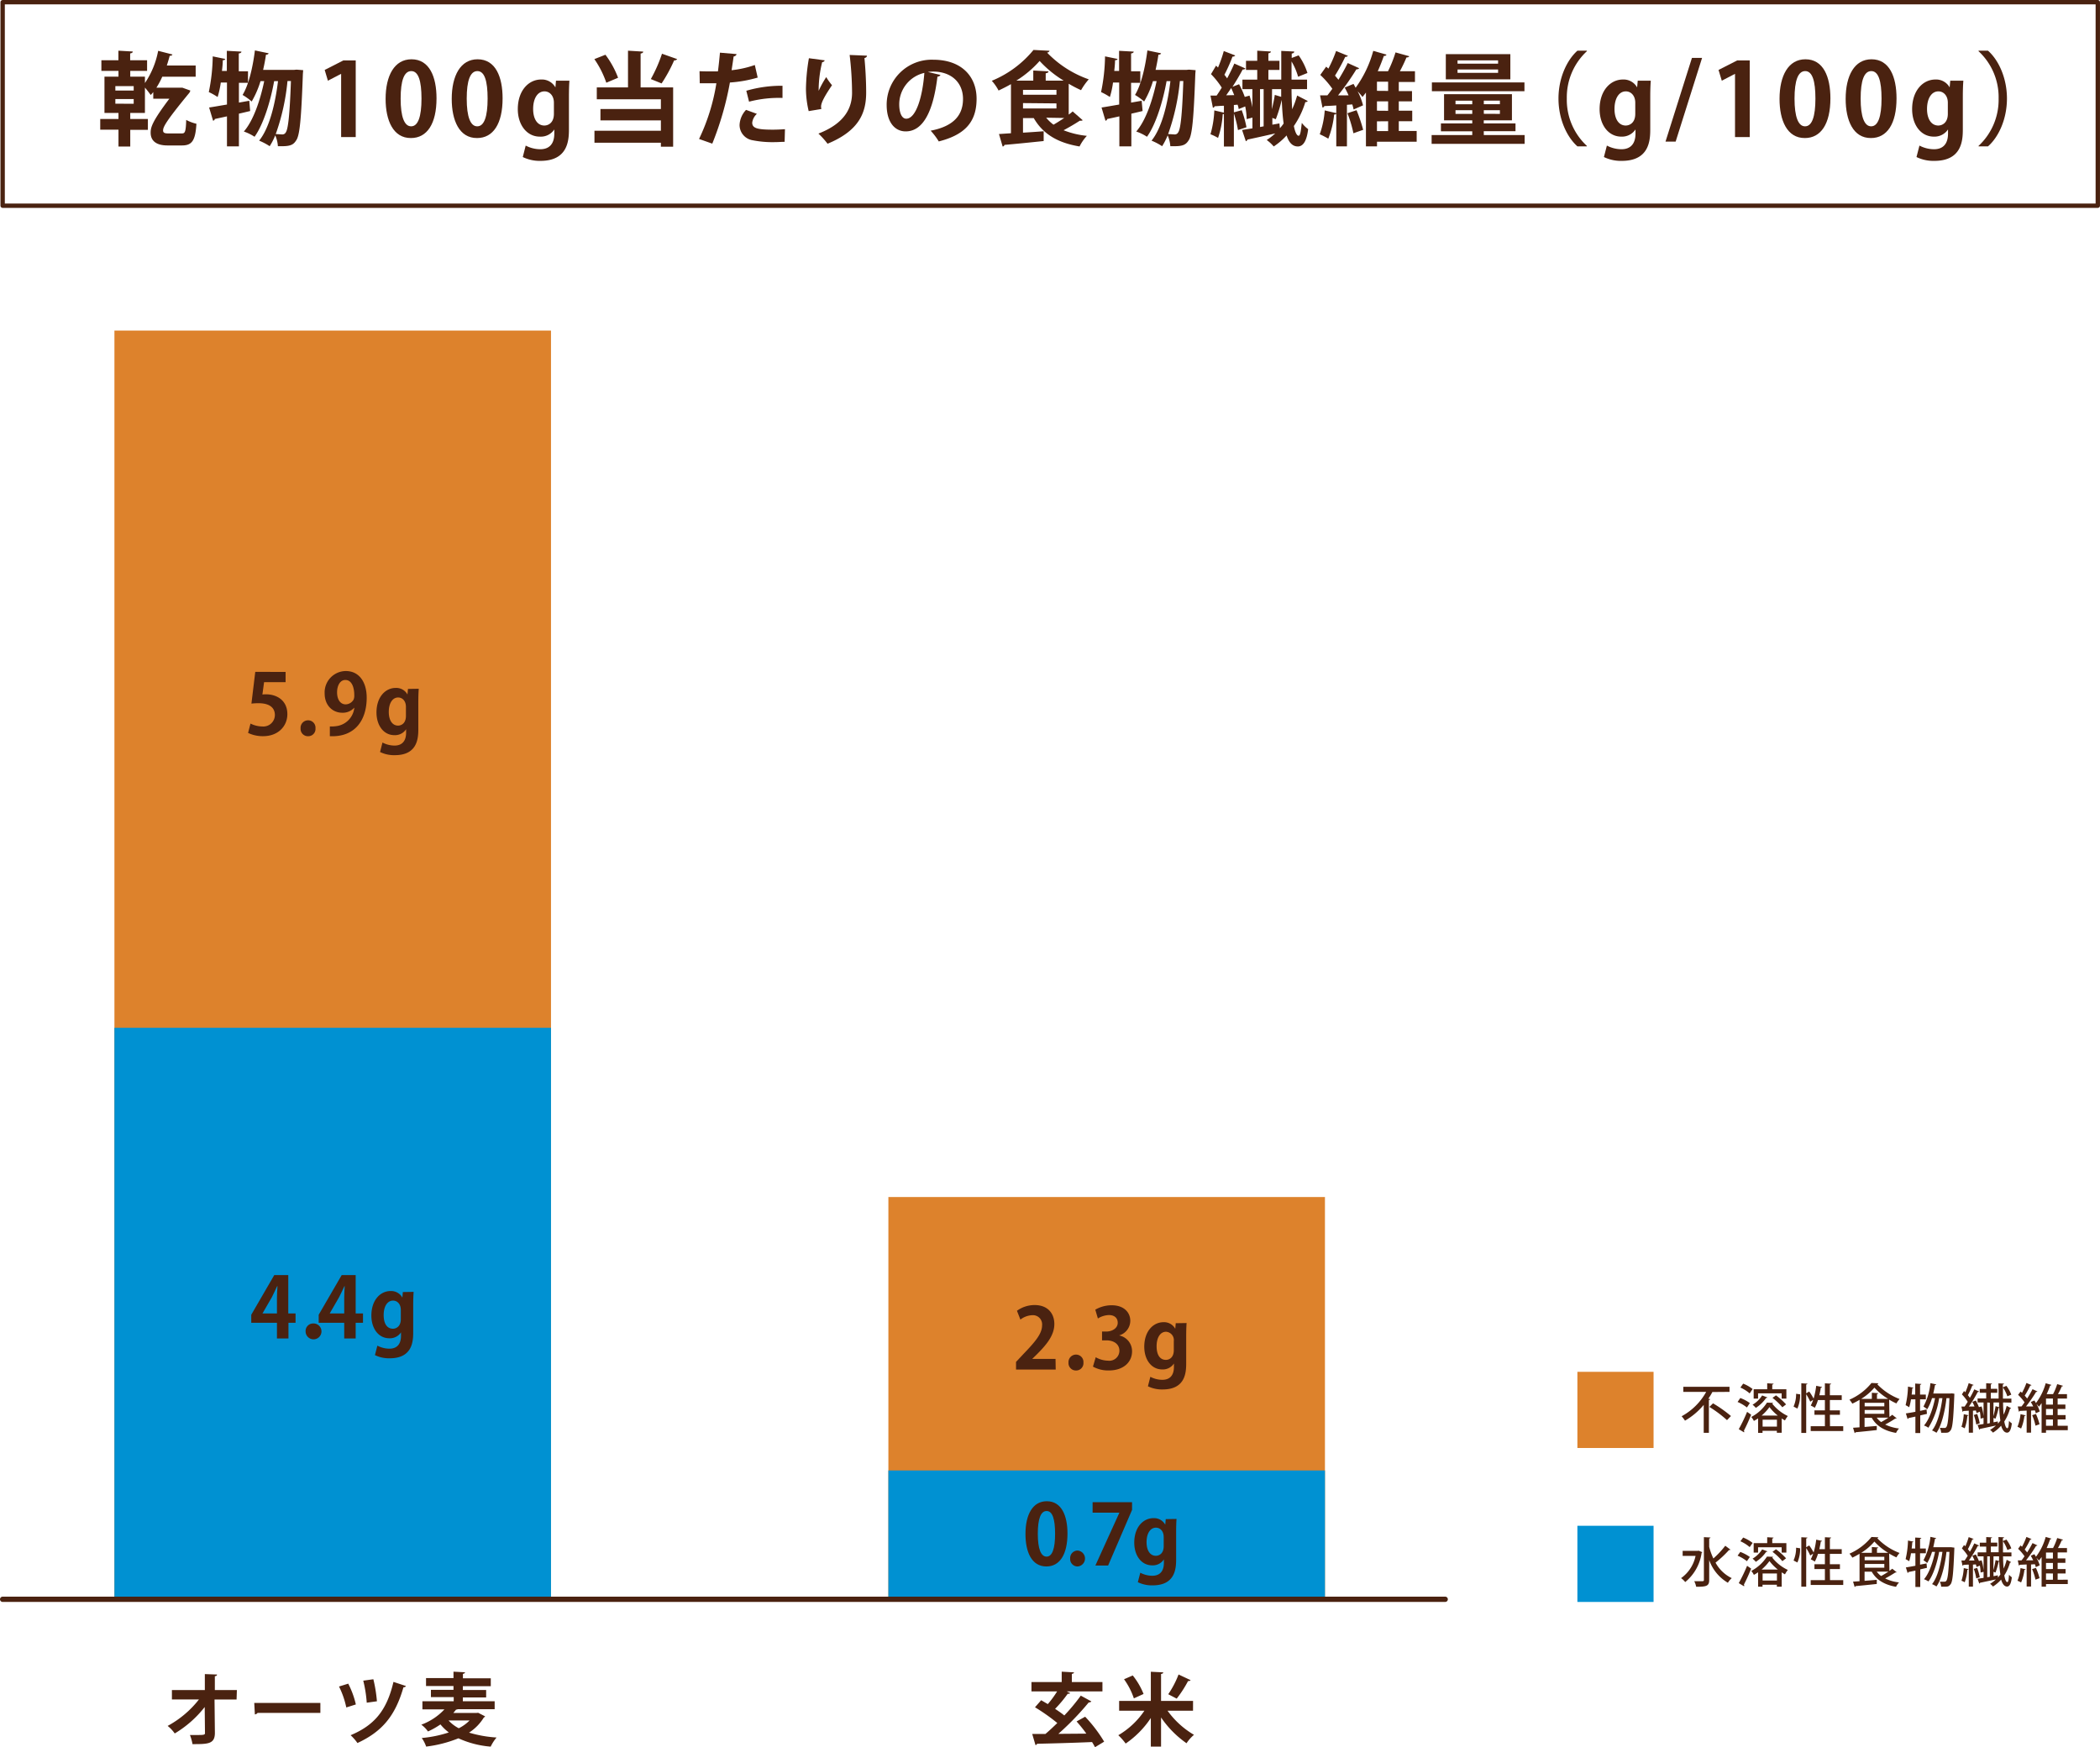 <svg xmlns="http://www.w3.org/2000/svg" viewBox="0 0 476.41 396.42"><defs><style>.cls-1{fill:#dd822c;}.cls-2{fill:#4a2210;}.cls-3{fill:#0091d2;}.cls-4,.cls-5{fill:none;stroke:#4a2210;stroke-linecap:round;stroke-linejoin:round;}.cls-4{stroke-width:0.99px;}.cls-5{stroke-width:1.2px;}</style></defs><g id="Layer_2" data-name="Layer 2"><g id="デザイン"><rect class="cls-1" x="357.85" y="311.25" width="17.28" height="17.28"/><path class="cls-2" d="M388.62,315.83h-.15a12.61,12.61,0,0,1-.91,1.51l.41.1c0,.1-.1.18-.29.2v7.45h-1.17v-6.34a15.67,15.67,0,0,1-4.25,3.58,8.76,8.76,0,0,0-.76-1,14,14,0,0,0,5.57-5.53h-5.19v-1.15h10.48v1.15Zm3.17,6.38a27.67,27.67,0,0,0-4-3l.83-.81a29.71,29.71,0,0,1,4.07,2.88Z"/><path class="cls-2" d="M394.81,317.19a8.92,8.92,0,0,1,2.16,1.15l-.66,1a8.92,8.92,0,0,0-2.12-1.25Zm-.35,7.07a36.67,36.67,0,0,0,1.89-3.93l.92.65a38.93,38.93,0,0,1-1.65,3.63.33.33,0,0,1,.08.21.28.28,0,0,1-.05.16Zm1-10.33a8.47,8.47,0,0,1,2.14,1.22l-.66,1a8.31,8.31,0,0,0-2.11-1.33Zm3.38,7.88a8.63,8.63,0,0,1-.95.58,4.79,4.79,0,0,0-.59-.9,9.4,9.4,0,0,0,3.56-3.25l1.38.05a.23.23,0,0,1-.2.17,10,10,0,0,0,3.55,2.82,5.64,5.64,0,0,0-.65,1,8.63,8.63,0,0,1-.74-.45v3.25H403.1v-.45h-3.25v.47h-1Zm2.12-4.75c0,.07-.12.12-.28.1a8.34,8.34,0,0,1-2.35,2.27,5.63,5.63,0,0,0-.74-.72,6.32,6.32,0,0,0,2.17-2.1Zm-2.12-.93v1.2h-1V315.2h3.07v-1.35l1.44.09c0,.11-.1.17-.29.2v1.06h3.2v2.13h-1.07v-1.2Zm4.48,5.05a10.44,10.44,0,0,1-1.9-1.93,10.39,10.39,0,0,1-1.78,1.93Zm-3.45,2.5h3.25v-1.56h-3.25Zm4.48-4.39a14.06,14.06,0,0,0-2.24-2.13l.79-.57a14.34,14.34,0,0,1,2.29,2.05Z"/><path class="cls-2" d="M408.38,316.36a7.7,7.7,0,0,1-.62,3.23l-.87-.46a7,7,0,0,0,.58-2.9Zm6.78,7.23h3v1.09h-7.38v-1.09H414V321h-2.37V320H414v-2.34h-1.58a8.72,8.72,0,0,1-.71,1.75,6.67,6.67,0,0,0-.92-.51,6.7,6.7,0,0,0,.54-1.3l-.65.43a13.43,13.43,0,0,0-.92-1.7v8.78h-1.11V313.85l1.38.08c0,.1-.08.16-.27.2v2l.68-.41a11.28,11.28,0,0,1,1,1.61,18.73,18.73,0,0,0,.59-2.91l1.32.27c0,.1-.12.15-.28.15-.08.57-.2,1.16-.33,1.73H414v-2.71l1.42.08c0,.1-.1.16-.29.2v2.43h2.69v1.07h-2.69V320h2.28V321h-2.28Z"/><path class="cls-2" d="M428.64,321.48a7.58,7.58,0,0,0,.64-.49l1,.8a.24.24,0,0,1-.19.06h-.12a23,23,0,0,1-2.3,1.36,10,10,0,0,0,3.15.9,3.63,3.63,0,0,0-.68,1c-2.6-.45-4.46-1.55-5.52-3.44H423v2.09l2.77-.23,0,.93c-1.78.21-3.65.39-4.81.5a.29.29,0,0,1-.21.19l-.36-1.21,1.47-.1V317.6a15.15,15.15,0,0,1-1.64.87,6,6,0,0,0-.65-.9,13.16,13.16,0,0,0,5-3.79l1.56.07a.31.31,0,0,1-.26.21,13.77,13.77,0,0,0,5.07,3.36,6.06,6.06,0,0,0-.72,1,14.42,14.42,0,0,1-1.64-.86Zm-2.83-4.09h2.55a13.75,13.75,0,0,1-3.13-2.55,12.76,12.76,0,0,1-3,2.55h2.42V316l1.44.09c0,.1-.08.17-.27.2Zm-2.79.89v.8h4.46v-.8Zm0,1.63v.86h4.46v-.86Zm2.74,1.74a4.47,4.47,0,0,0,1,1c.52-.28,1.12-.64,1.65-1Z"/><path class="cls-2" d="M437.06,319.79l.09,1-1.52.35v4h-1.1v-3.73l-1.58.34a.25.25,0,0,1-.19.2l-.39-1.26c.59-.1,1.35-.21,2.16-.37v-2.83h-1a11,11,0,0,1-.41,1.8,5.73,5.73,0,0,0-.81-.47,20.44,20.44,0,0,0,.54-4.22l1.22.25c0,.08-.11.14-.26.14,0,.46-.07.94-.13,1.42h.81v-2.5l1.38.09c0,.11-.08.17-.28.19v2.22h1.31v1.08h-1.31v2.62Zm5.69-3.65.61.07a2.86,2.86,0,0,1,0,.37c-.21,5.48-.4,7.37-.84,7.94s-.65.56-1.53.56h-.61a3.08,3.08,0,0,0-.31-1.14,9.44,9.44,0,0,0,1.06.05.44.44,0,0,0,.42-.22c.32-.38.52-2,.7-6.55h-.67c-.3,2.71-1.06,6.16-2.27,7.86a5.15,5.15,0,0,0-1-.53c1.28-1.58,2-4.68,2.35-7.33h-.74a17.74,17.74,0,0,1-2.44,6.72,4.16,4.16,0,0,0-1-.51c1.2-1.35,2.06-3.95,2.51-6.21h-.69a10.63,10.63,0,0,1-1.09,2.53,7.17,7.17,0,0,0-.85-.62,14.26,14.26,0,0,0,1.58-5.31l1.31.28c0,.09-.12.15-.27.15-.11.63-.25,1.29-.39,1.92h3.93Z"/><path class="cls-2" d="M448.39,320.62c0-.18-.08-.39-.14-.6l-.66.05v5h-.95v-5l-1.22.07a.27.27,0,0,1-.2.17l-.25-1.18h.73c.23-.32.46-.7.7-1.08a10.25,10.25,0,0,0-1.32-1.68l.49-.77.29.29a17,17,0,0,0,.76-2.07l1.11.4c0,.09-.13.12-.29.12a17.87,17.87,0,0,1-1,2.21,7.21,7.21,0,0,1,.45.6,19.06,19.06,0,0,0,1-1.92l1.08.48c0,.08-.14.12-.3.12a28.84,28.84,0,0,1-2,3.29l1.27,0a8.61,8.61,0,0,0-.5-1.06l.79-.3a10.34,10.34,0,0,1,.71,1.5l.61-.16a11.38,11.38,0,0,1,.47,2.59l-.7.18a8.89,8.89,0,0,0-.17-1.58Zm-1.83.48c0,.08-.1.13-.24.13a10.9,10.9,0,0,1-.6,2.84,5.06,5.06,0,0,0-.74-.35,11,11,0,0,0,.52-2.86Zm1.78,2.1a11.69,11.69,0,0,0-.56-2.16l.77-.23a12.58,12.58,0,0,1,.58,2.12Zm6.08-5c0,1,.06,2,.12,2.77a10.25,10.25,0,0,0,.7-2l1,.53c0,.07-.11.12-.25.12a10.49,10.49,0,0,1-1.29,2.9c.15.9.39,1.53.68,1.53s.31-.78.39-1.67a3.6,3.6,0,0,0,.64.57c-.16,1.37-.49,2.1-1.09,2.1s-1.06-.6-1.34-1.58a8.31,8.31,0,0,1-1.85,1.58,3.27,3.27,0,0,0-.66-.62,7.07,7.07,0,0,0,1.32-1c-1.34.29-2.7.59-3.6.77a.24.24,0,0,1-.17.18l-.38-1.08,1.35-.22v-4.88h-1.35v-.91h1.95V316h-1.46v-.87h1.46v-1.29l1.32.08c0,.09-.09.16-.27.19v1h1.46V316h-1.46v1.31h1.77c0-1.09,0-2.25-.05-3.44l1.26.05c0,.1-.07.18-.26.21v.64l.81-.34a7.58,7.58,0,0,1,1.11,2l-.89.37a7.67,7.67,0,0,0-1-2c0,.84,0,1.69,0,2.53h1.92v.91Zm-3.59,0V323l.59-.11v-4.63Zm1.39,3.13a20.07,20.07,0,0,0,.5-2.29l.79.23,0-1.07h-1.26Zm1,1.18.05.5c.18-.23.37-.46.54-.69a24.77,24.77,0,0,1-.26-2.89l-.13,0a21,21,0,0,1-.71,2.45l-.46-.17v1Z"/><path class="cls-2" d="M459.52,321.12c0,.12-.14.15-.26.13a10.18,10.18,0,0,1-.75,2.87,6.92,6.92,0,0,0-.82-.4,10.52,10.52,0,0,0,.69-2.86Zm9.58,2.37v1h-4.94v.59h-1v-6.73c-.2.29-.4.57-.6.82a7.56,7.56,0,0,0-.57-.65h0a8.24,8.24,0,0,1,.75,1.72l-.89.41a4.63,4.63,0,0,0-.22-.66l-.86.06v5h-1v-5l-1.57.07a.23.23,0,0,1-.2.17l-.24-1.18h.84c.23-.28.46-.6.69-.94a10.39,10.39,0,0,0-1.46-1.7l.56-.75.33.29a16,16,0,0,0,1-2.23l1.16.48a.32.32,0,0,1-.29.11,18.48,18.48,0,0,1-1.26,2.28,7.68,7.68,0,0,1,.55.66c.47-.73.9-1.49,1.22-2.12l1.12.51a.39.39,0,0,1-.31.11,32.12,32.12,0,0,1-2.28,3.29l1.63,0c-.18-.36-.37-.72-.56-1l.82-.35c.12.18.24.38.36.59a13.31,13.31,0,0,0,2.21-4.5l1.29.37c0,.1-.13.15-.28.15a20.5,20.5,0,0,1-.79,1.95h1.45a13.29,13.29,0,0,0,.94-2.27l1.32.38c0,.08-.13.13-.28.13a15.06,15.06,0,0,1-.87,1.76h2.05v1h-2.12v1.37h1.76v1h-1.76v1.38h1.8v1h-1.8v1.43Zm-7.22-2.68a13.92,13.92,0,0,1,.81,2.34c-.26.08-.51.18-.92.32a12.41,12.41,0,0,0-.75-2.38Zm3.85-2.12v-1.37h-1.57v1.37Zm0,2.37v-1.38h-1.57v1.38Zm-1.57,1v1.43h1.57v-1.43Z"/><rect class="cls-3" x="357.85" y="346.18" width="17.28" height="17.28"/><path class="cls-2" d="M385.38,351.83l.79.34a.29.29,0,0,1-.14.18,10.42,10.42,0,0,1-3.72,6.6,4.19,4.19,0,0,0-.94-.89,8.23,8.23,0,0,0,3.29-5.05h-2.93v-1.14h3.43Zm2.37-.87a14.26,14.26,0,0,0,.95,2.64,20.78,20.78,0,0,0,2.7-2.89l1.19.9a.48.48,0,0,1-.34.07,24.67,24.67,0,0,1-3.06,2.86,8.28,8.28,0,0,0,3.68,3.52,4.76,4.76,0,0,0-.88,1.05,9.74,9.74,0,0,1-4.24-5.15v4.51c0,1.38-.6,1.55-2.95,1.55a4.86,4.86,0,0,0-.44-1.26l1.4,0c.71,0,.79,0,.79-.32v-9.68l1.49.08c0,.11-.09.18-.29.21Z"/><path class="cls-2" d="M394.81,352.11a9.29,9.29,0,0,1,2.16,1.15l-.66.95a9.64,9.64,0,0,0-2.12-1.25Zm-.35,7.08a38.63,38.63,0,0,0,1.89-3.93l.92.64a39.2,39.2,0,0,1-1.65,3.64.3.3,0,0,1,.08.2.34.34,0,0,1-.05.17Zm1-10.34a8.79,8.79,0,0,1,2.14,1.22l-.66.95a8.6,8.6,0,0,0-2.11-1.33Zm3.38,7.88a8.74,8.74,0,0,1-.95.59,4.79,4.79,0,0,0-.59-.9,9.56,9.56,0,0,0,3.56-3.25l1.38.05a.23.23,0,0,1-.2.16,9.82,9.82,0,0,0,3.55,2.82,5.73,5.73,0,0,0-.65,1c-.24-.13-.49-.29-.74-.46V360H403.1v-.44h-3.25V360h-1Zm2.12-4.75c0,.07-.12.12-.28.11a8.34,8.34,0,0,1-2.35,2.27,4.6,4.6,0,0,0-.74-.72,6.41,6.41,0,0,0,2.17-2.1Zm-2.12-.92v1.2h-1v-2.14h3.07v-1.34l1.44.08c0,.11-.1.17-.29.21v1.05h3.2v2.14h-1.07v-1.2Zm4.48,5.05a10.76,10.76,0,0,1-1.9-1.93,10.72,10.72,0,0,1-1.78,1.93Zm-3.45,2.49h3.25V357h-3.25Zm4.48-4.39a13.61,13.61,0,0,0-2.24-2.12l.79-.58a14.84,14.84,0,0,1,2.29,2.05Z"/><path class="cls-2" d="M408.38,351.29a7.62,7.62,0,0,1-.62,3.22l-.87-.45a7.11,7.11,0,0,0,.58-2.91Zm6.78,7.23h3v1.09h-7.38v-1.09H414V356h-2.37V354.9H414v-2.34h-1.58a8.72,8.72,0,0,1-.71,1.75,5.79,5.79,0,0,0-.92-.52,6.86,6.86,0,0,0,.54-1.29l-.65.43a13.43,13.43,0,0,0-.92-1.7V360h-1.11V348.78l1.38.07c0,.11-.08.17-.27.2v2l.68-.41a10.75,10.75,0,0,1,1,1.61,18.63,18.63,0,0,0,.59-2.92l1.32.28c0,.09-.12.14-.28.14-.08.58-.2,1.16-.33,1.74H414v-2.71l1.42.07c0,.11-.1.17-.29.2v2.44h2.69v1.07h-2.69v2.34h2.28V356h-2.28Z"/><path class="cls-2" d="M428.64,356.41c.24-.17.46-.34.64-.49l1,.8a.28.28,0,0,1-.19.06h-.12a25.13,25.13,0,0,1-2.3,1.35,9.48,9.48,0,0,0,3.15.9,3.84,3.84,0,0,0-.68,1c-2.6-.46-4.46-1.55-5.52-3.44H423v2.08c.89-.07,1.84-.14,2.77-.23l0,.94c-1.78.2-3.65.38-4.81.49a.26.26,0,0,1-.21.19l-.36-1.21,1.47-.09v-6.23a17.23,17.23,0,0,1-1.64.88,5.14,5.14,0,0,0-.65-.9,13.26,13.26,0,0,0,5-3.79l1.56.07a.28.28,0,0,1-.26.2,13.65,13.65,0,0,0,5.07,3.36,6.14,6.14,0,0,0-.72,1,16.24,16.24,0,0,1-1.64-.86Zm-2.83-4.09h2.55a13.77,13.77,0,0,1-3.13-2.56,12.78,12.78,0,0,1-3,2.56h2.42V351l1.44.1c0,.09-.08.17-.27.19Zm-2.79.89v.8h4.46v-.8Zm0,1.63v.86h4.46v-.86Zm2.74,1.74a4.43,4.43,0,0,0,1,1c.52-.28,1.12-.64,1.65-1Z"/><path class="cls-2" d="M437.06,354.72l.09,1-1.52.35v4h-1.1v-3.72l-1.58.33a.23.23,0,0,1-.19.2l-.39-1.25c.59-.1,1.35-.22,2.16-.38v-2.83h-1a10.76,10.76,0,0,1-.41,1.8,6.9,6.9,0,0,0-.81-.47,20.44,20.44,0,0,0,.54-4.22l1.22.25c0,.09-.11.15-.26.15,0,.45-.07.93-.13,1.41h.81v-2.49l1.38.08c0,.11-.08.17-.28.19v2.22h1.31v1.08h-1.31V355Zm5.69-3.65.61.06a2.62,2.62,0,0,1,0,.37c-.21,5.48-.4,7.38-.84,7.94s-.65.56-1.53.56h-.61a3.18,3.18,0,0,0-.31-1.14,9.44,9.44,0,0,0,1.06,0,.43.43,0,0,0,.42-.21c.32-.39.52-2,.7-6.55h-.67c-.3,2.71-1.06,6.15-2.27,7.85a5.76,5.76,0,0,0-1-.53c1.28-1.58,2-4.67,2.35-7.32h-.74c-.42,2.34-1.3,5.23-2.44,6.71a4.14,4.14,0,0,0-1-.5c1.2-1.36,2.06-4,2.51-6.21h-.69a10.63,10.63,0,0,1-1.09,2.53,7.21,7.21,0,0,0-.85-.63,14.21,14.21,0,0,0,1.58-5.31l1.31.29c0,.08-.12.14-.27.14-.11.64-.25,1.3-.39,1.92h4.19Z"/><path class="cls-2" d="M448.39,355.54c0-.18-.08-.38-.14-.6l-.66.05v5h-.95v-5c-.46,0-.88.06-1.22.07a.23.23,0,0,1-.2.17l-.25-1.17.73,0c.23-.32.46-.69.7-1.08a10.62,10.62,0,0,0-1.32-1.67l.49-.77.29.29a17.11,17.11,0,0,0,.76-2.08l1.11.41c0,.08-.13.12-.29.12a17.87,17.87,0,0,1-1,2.21,7.13,7.13,0,0,1,.45.59,19,19,0,0,0,1-1.91l1.08.48c0,.08-.14.12-.3.12a28.74,28.74,0,0,1-2,3.28l1.27,0a9.51,9.51,0,0,0-.5-1.07l.79-.3a11.44,11.44,0,0,1,.71,1.5l.61-.16a11.48,11.48,0,0,1,.47,2.59l-.7.18a9,9,0,0,0-.17-1.58Zm-1.83.48c0,.09-.1.14-.24.14a11.08,11.08,0,0,1-.6,2.84,4.2,4.2,0,0,0-.74-.35,11,11,0,0,0,.52-2.87Zm1.78,2.1a11.9,11.9,0,0,0-.56-2.16l.77-.22a12.33,12.33,0,0,1,.58,2.12Zm6.08-5c0,1,.06,1.95.12,2.77a10.25,10.25,0,0,0,.7-2l1,.53c0,.07-.11.12-.25.12a10.62,10.62,0,0,1-1.29,2.9c.15.9.39,1.52.68,1.52s.31-.78.39-1.67a3.69,3.69,0,0,0,.64.58c-.16,1.37-.49,2.1-1.09,2.1s-1.06-.6-1.34-1.58a8.58,8.58,0,0,1-1.85,1.58,3.27,3.27,0,0,0-.66-.62,7.52,7.52,0,0,0,1.32-1c-1.34.28-2.7.58-3.6.76a.23.23,0,0,1-.17.18l-.38-1.08L450,358v-4.88h-1.35v-.91h1.95v-1.31h-1.46v-.88h1.46v-1.28l1.32.07c0,.1-.09.17-.27.19v1h1.46v.88h-1.46v1.31h1.77c0-1.1,0-2.26-.05-3.45l1.26.05c0,.11-.07.18-.26.22v.63l.81-.33a7.54,7.54,0,0,1,1.11,2l-.89.37a8,8,0,0,0-1-2c0,.84,0,1.7,0,2.54h1.92v.91Zm-3.59,0v4.73l.59-.1v-4.63Zm1.39,3.13a20.55,20.55,0,0,0,.5-2.29l.79.22,0-1.06h-1.26Zm1,1.17.05.51c.18-.23.37-.46.54-.7a24.77,24.77,0,0,1-.26-2.89l-.13,0a21,21,0,0,1-.71,2.45l-.46-.17v1Z"/><path class="cls-2" d="M459.52,356.05c0,.12-.14.14-.26.13a10,10,0,0,1-.75,2.86,6.88,6.88,0,0,0-.82-.39,10.5,10.5,0,0,0,.69-2.87Zm9.58,2.36v1h-4.94V360h-1v-6.73q-.3.43-.6.81a6.27,6.27,0,0,0-.57-.64h0a8.19,8.19,0,0,1,.75,1.71l-.89.41a5.08,5.08,0,0,0-.22-.66l-.86.06v5h-1v-5l-1.57.07a.22.22,0,0,1-.2.17l-.24-1.17.84,0c.23-.27.46-.6.69-.93a10.39,10.39,0,0,0-1.46-1.7l.56-.76.33.3a16.53,16.53,0,0,0,1-2.23l1.16.48a.34.34,0,0,1-.29.11,19.23,19.23,0,0,1-1.26,2.28,7.62,7.62,0,0,1,.55.65,23.39,23.39,0,0,0,1.22-2.12l1.12.52a.39.39,0,0,1-.31.11,32,32,0,0,1-2.28,3.28l1.63,0c-.18-.36-.37-.72-.56-1.05l.82-.34c.12.17.24.38.36.58a13.13,13.13,0,0,0,2.21-4.5l1.29.38c0,.09-.13.14-.28.14-.21.6-.47,1.27-.79,2h1.45a14,14,0,0,0,.94-2.27l1.32.37c0,.09-.13.13-.28.13a16,16,0,0,1-.87,1.77h2.05v1h-2.12v1.36h1.76v1h-1.76V356h1.8v1h-1.8v1.43Zm-7.22-2.67a14.14,14.14,0,0,1,.81,2.33l-.92.33A12.49,12.49,0,0,0,461,356Zm3.85-2.13v-1.36h-1.57v1.36Zm0,2.38v-1.38h-1.57V356Zm-1.57,1v1.43h1.57V357Z"/><path class="cls-2" d="M43.18,20.54a1.46,1.46,0,0,1-.25.55C37.41,27.79,37,28.87,37,29.62c0,.51.39.65,1.08.65h3.22c.64,0,.87-.32.94-3.06a9.69,9.69,0,0,0,2.32.87C44.33,32.13,43.41,33,41.25,33H38c-2.67,0-3.82-1.15-3.82-2.88,0-1.14.19-2.36,4.24-7.72H34.77V20.89a7.4,7.4,0,0,1-.58.66c-.3-.43-.83-1.12-1.31-1.68v5.75H29.55V27h4v2.46h-4v3.79H26.88V29.42H22.74V27h4.14V25.62H23.7V17.39h3.18V16.08H23V13.67h3.86V11.5l3.26.19c0,.23-.18.37-.59.43v1.55h3.84v2.41H29.55v1.31h3.33v1.45a19.43,19.43,0,0,0,3-7.31l3.24.83c-.07.2-.28.32-.62.29-.19.74-.42,1.47-.65,2.21h6.54v2.55H36.81a18.29,18.29,0,0,1-1.33,2.49h5.31l.6,0Zm-12.85,0v-1H26.17v1Zm0,3V22.47H26.17v1.06Z"/><path class="cls-2" d="M56.55,22.86l.2,2.33c-.85.2-1.7.41-2.55.6v7.42H51.49V26.4l-2.76.6a.46.46,0,0,1-.39.39l-.9-3c1.1-.16,2.51-.42,4.05-.67v-5h-1.4a20.43,20.43,0,0,1-.72,3.29,14.87,14.87,0,0,0-2-1.12,41.94,41.94,0,0,0,.89-8.1l2.83.58c0,.18-.23.29-.55.29,0,.79-.09,1.61-.19,2.44h1.11V11.53l3.31.18c0,.21-.18.37-.6.41v4.05h2.09v2.62H54.2v4.49ZM67.29,15.8l1.49.12-.07.87c-.37,10.31-.71,14-1.54,15.09-.55.87-1.17,1.29-3.13,1.29-.32,0-.66,0-1,0a7,7,0,0,0-.6-2.46,14.44,14.44,0,0,1-1.26,2.46,14.09,14.09,0,0,0-2.39-1.26c2.44-3,3.7-8.74,4.28-13.5h-.88c-.76,4.3-2.37,9.75-4.44,12.62a11,11,0,0,0-2.43-1.19c2.23-2.55,3.77-7.34,4.62-11.43H59.1a21.47,21.47,0,0,1-2,4.62,13.71,13.71,0,0,0-2.07-1.49c1.38-2.23,2.32-6.26,2.8-10.1l3.11.65c-.05.2-.26.32-.6.32-.16,1.15-.39,2.3-.65,3.45h6.95Zm-2.07,2.58a49.52,49.52,0,0,1-2.67,12.05c.62,0,1.17.07,1.49.07a.85.85,0,0,0,.79-.46c.5-.69.89-3.59,1.17-11.66Z"/><path class="cls-2" d="M77.39,31.1V16.75h0l-3,1.56-.73-2.44,4.23-2.16H80.7V31.1Z"/><path class="cls-2" d="M87.48,22.45c0-5.29,2-9,5.87-9,4.09,0,5.68,4,5.68,8.87,0,5.75-2.14,9-5.8,9C89.19,31.35,87.48,27.3,87.48,22.45Zm5.8,6.21c1.56,0,2.34-2.21,2.34-6.28s-.71-6.25-2.32-6.25-2.41,2.11-2.41,6.25.85,6.28,2.37,6.28Z"/><path class="cls-2" d="M102.48,22.45c0-5.29,2-9,5.86-9,4.1,0,5.68,4,5.68,8.87,0,5.75-2.13,9-5.79,9C104.18,31.35,102.48,27.3,102.48,22.45Zm5.8,6.21c1.56,0,2.34-2.21,2.34-6.28s-.71-6.25-2.32-6.25-2.42,2.11-2.42,6.25.85,6.28,2.37,6.28Z"/><path class="cls-2" d="M129.18,18.31c-.07.92-.11,2.05-.11,3.82v7.22c0,2.51-.24,7.15-6.47,7.15a8.74,8.74,0,0,1-4-.87l.66-2.6a7.2,7.2,0,0,0,3.31.83c1.91,0,3.18-1.08,3.18-3.55v-.94h0A3.66,3.66,0,0,1,122.47,31c-3,0-5-2.73-5-6.23,0-4.23,2.46-6.73,5.29-6.73A3.51,3.51,0,0,1,126,19.83h0l.13-1.52Zm-3.52,5c0-1.64-1-2.58-2.14-2.58-1.54,0-2.57,1.57-2.57,4,0,2.23.94,3.75,2.55,3.75.78,0,2.16-.51,2.16-2.67Z"/><path class="cls-2" d="M137.35,12.42a21,21,0,0,1,2.87,5.22l-2.67,1.13a21.8,21.8,0,0,0-2.71-5.36Zm8.57-.71c0,.23-.18.37-.59.44v7.68h7.38V33.28h-2.78v-.9H134.86V29.67h15.07V27.32H136.22V24.73h13.71V22.52H135.39V19.83h7.08V11.5Zm1.73,6.23a33.15,33.15,0,0,0,2.53-5.75l3.45,1.22a.75.75,0,0,1-.69.28,33.62,33.62,0,0,1-2.85,5.24Z"/><path class="cls-2" d="M171.89,17.6a29,29,0,0,1-6.3,1.12,70.21,70.21,0,0,1-4,13.87l-3-1.06a45.68,45.68,0,0,0,3.93-12.64c-.37,0-2,0-2.44,0s-.94,0-1.33,0l-.05-2.74c.74.05,1.93.05,3,.05l1.17,0c.18-1.33.34-2.92.46-4.25l3.75.32c0,.28-.3.48-.65.55-.11.83-.3,2.07-.46,3.11a23.33,23.33,0,0,0,5.27-1.18ZM178,32.18c-.71,0-1.51.07-2.34.07a23.21,23.21,0,0,1-4.88-.42,3.52,3.52,0,0,1-3-3.49,5.34,5.34,0,0,1,1.47-3.41l2.46.9a3.23,3.23,0,0,0-1.06,2c0,1.27,1.18,1.59,4.69,1.59.92,0,1.89-.05,2.74-.11Zm-8.69-11.59a28.53,28.53,0,0,1,8.21-1.13v2.76a26.93,26.93,0,0,0-7.59.85Z"/><path class="cls-2" d="M183.46,25.21a22.44,22.44,0,0,1-.62-5,43.3,43.3,0,0,1,.67-7l3.59.48a.64.64,0,0,1-.58.41,26.77,26.77,0,0,0-.8,6.51,23.62,23.62,0,0,1,1.72-3.12,13.57,13.57,0,0,0,1.31,1.84c-1.47,2.18-2.48,3.88-2.48,4.85a2.36,2.36,0,0,0,.07.55Zm13.22-12.58c0,.28-.2.44-.57.55.18,1.82.39,4.88.39,7.8,0,4.44-1.45,8.62-8.76,11.63a18.14,18.14,0,0,0-2.07-2.3c6.3-2.43,7.63-6.16,7.63-9.29a74.31,74.31,0,0,0-.55-8.55Z"/><path class="cls-2" d="M213.36,17a.78.78,0,0,1-.69.39c-.94,7.86-3.24,12.42-7.2,12.42-2.5,0-4.32-2.12-4.32-6A10.21,10.21,0,0,1,211.7,13.55c6.51,0,9.85,3.86,9.85,8.85,0,5.41-2.79,8.21-8.58,9.69a15,15,0,0,0-1.84-2.44c5.24-1,7.34-3.54,7.34-7.2s-2.58-6.21-6.81-6.21a10.89,10.89,0,0,0-1.17.09Zm-3.66-.46A7.33,7.33,0,0,0,204,23.65c0,1.93.57,3.28,1.59,3.28C207.82,26.93,209.31,21.9,209.7,16.52Z"/><path class="cls-2" d="M242.45,26a8.86,8.86,0,0,0,.9-.72l2.28,2a.75.75,0,0,1-.42.11,1.06,1.06,0,0,1-.25,0c-.94.62-2.37,1.47-3.68,2.16a19.74,19.74,0,0,0,5.29,1.27,10.24,10.24,0,0,0-1.66,2.41c-5-.83-8.32-2.85-10.39-6.44h-2.44v3.31c1.52-.09,3.13-.2,4.69-.32V32c-3.26.34-6.69.69-8.9.87a.43.43,0,0,1-.41.37l-.83-2.83,2.72-.18V19.09c-.92.53-1.87,1-2.81,1.45A10.73,10.73,0,0,0,225,18.33a24,24,0,0,0,9.46-7l3.65.19a.64.64,0,0,1-.57.41A24.11,24.11,0,0,0,247,18a14.48,14.48,0,0,0-1.75,2.46A28.14,28.14,0,0,1,242.45,19Zm-5.22-7.71h4.07a25,25,0,0,1-5.45-4.46,23.89,23.89,0,0,1-5.28,4.46h3.84V16l3.45.19c0,.23-.19.37-.63.44Zm-5.15,2.1v1.1h7.59v-1.1Zm0,3v1.22h7.59V23.46Zm5.25,3.31A9.64,9.64,0,0,0,239,28.29c.78-.44,1.63-1,2.44-1.52Z"/><path class="cls-2" d="M259,22.86l.21,2.33c-.85.2-1.7.41-2.55.6v7.42h-2.72V26.4c-1,.23-2,.44-2.76.6a.45.45,0,0,1-.39.39l-.89-3c1.1-.16,2.5-.42,4-.67v-5h-1.4a19.47,19.47,0,0,1-.71,3.29,14.39,14.39,0,0,0-2-1.12,41.85,41.85,0,0,0,.9-8.1l2.83.58c0,.18-.23.29-.56.29,0,.79-.09,1.61-.18,2.44h1.1V11.53l3.31.18c0,.21-.18.37-.59.41v4.05h2.09v2.62h-2.09v4.49Zm10.74-7.06,1.5.12-.07.87c-.37,10.31-.72,14-1.54,15.09-.56.87-1.18,1.29-3.13,1.29-.32,0-.67,0-1,0a7.43,7.43,0,0,0-.6-2.46,14.44,14.44,0,0,1-1.26,2.46,14.2,14.2,0,0,0-2.4-1.26c2.44-3,3.71-8.74,4.28-13.5h-.87c-.76,4.3-2.37,9.75-4.44,12.62a10.85,10.85,0,0,0-2.44-1.19c2.23-2.55,3.77-7.34,4.62-11.43h-.83a21,21,0,0,1-2,4.62,13.71,13.71,0,0,0-2.07-1.49c1.38-2.23,2.32-6.26,2.81-10.1l3.1.65c-.05.2-.25.32-.6.32-.16,1.15-.39,2.3-.64,3.45h6.94Zm-2.07,2.58A49.52,49.52,0,0,1,265,30.43c.63,0,1.18.07,1.5.07a.85.85,0,0,0,.78-.46c.51-.69.9-3.59,1.17-11.66Z"/><path class="cls-2" d="M293,20.22c0,1.68.07,3.22.14,4.57a20.5,20.5,0,0,0,1.13-3.12l2.39,1.24c-.05.18-.23.25-.53.25a19.34,19.34,0,0,1-2.6,5.43c.25,1.31.65,2.21,1.08,2.21s.53-1.43.72-2.92a7.09,7.09,0,0,0,1.44,1.42c-.3,2.51-1.05,3.93-2.34,3.93-1.59,0-2.23-1.54-2.55-2.5a15.34,15.34,0,0,1-2.92,2.5,9.48,9.48,0,0,0-1.59-1.47,12.63,12.63,0,0,0,1.93-1.49c-2.37.55-4.69,1.06-6.3,1.4a.55.55,0,0,1-.37.37l-.85-2.55,2.35-.37V26.68l-1.31.35a15.32,15.32,0,0,0-.33-2.88l-1.49.6c0-.3-.14-.67-.23-1l-.85.07v9.43h-2.26V25.88a.91.91,0,0,1-.27,0,20.52,20.52,0,0,1-1.06,5.41,11.37,11.37,0,0,0-1.72-.83,22.4,22.4,0,0,0,.87-5.41l2.18.51V24c-.8,0-1.51.09-2.11.11a.45.45,0,0,1-.39.34l-.55-2.76H276c.39-.55.78-1.17,1.17-1.81a18.62,18.62,0,0,0-2.44-3.06l1.15-1.93.44.44a28.57,28.57,0,0,0,1.31-3.75l2.6,1a.67.67,0,0,1-.62.26,35.93,35.93,0,0,1-1.84,4.13,8.74,8.74,0,0,1,.62.81c.62-1.17,1.2-2.35,1.63-3.36l2.51,1.11c-.07.16-.3.25-.62.25-.6,1.15-1.43,2.55-2.3,3.91l1.49-.58a19.14,19.14,0,0,1,1.29,2.88l1.08-.3a20.06,20.06,0,0,1,.65,2.67V20.22h-2.26V18.06h3.36V15.87h-2.55V13.8h2.55V11.5l3.1.19c0,.2-.18.34-.57.41v1.7h2.51v2.07h-2.51v2.19h2.92c0-2.07,0-4.26,0-6.51l2.94.14c0,.23-.14.39-.57.46l0,1,1.57-.59a14.38,14.38,0,0,1,2,4l-2.12.85A14.27,14.27,0,0,0,293,13.94c0,1.43,0,2.81,0,4.12h3.52v2.16ZM280,21.58c-.23-.56-.46-1.11-.69-1.61-.37.57-.76,1.12-1.13,1.65Zm.85,7.93a26.12,26.12,0,0,0-1-4L281.7,25a24.79,24.79,0,0,1,1.08,3.87Zm5-9.29v8.6l.82-.16V20.22Zm2.69,4.57c.27-1.1.53-2.32.66-3.26l1.45.44c0-.55,0-1.15,0-1.75h-2.07ZM290.25,28l.11,1.1a12.31,12.31,0,0,0,.85-1.08c-.22-1.52-.34-3.34-.43-5.36h0a33.7,33.7,0,0,1-1.35,4.39l-.78-.3v1.54Z"/><path class="cls-2" d="M321.39,29.72v2.43h-9v1.06h-2.51V21c-.25.34-.51.68-.78,1A13.38,13.38,0,0,0,308,20.72h0a14.73,14.73,0,0,1,1.22,3.18l-2.14.94a9.88,9.88,0,0,0-.3-1.15l-1.21.09v9.43h-2.42V25.79a.49.49,0,0,1-.48.18,20.84,20.84,0,0,1-1.33,5.49,18.41,18.41,0,0,0-1.94-1,20.19,20.19,0,0,0,1.13-5.41l2.62.62V23.92c-1,.07-1.95.12-2.71.14a.48.48,0,0,1-.42.34l-.55-2.76h1.66c.37-.45.76-1,1.13-1.49A19.36,19.36,0,0,0,299.52,17l1.34-1.88.5.45a30.11,30.11,0,0,0,1.75-4l2.69,1.1a.73.73,0,0,1-.62.23,41.65,41.65,0,0,1-2.32,4.26c.27.32.55.64.78.94.8-1.31,1.56-2.65,2.11-3.8l2.6,1.18a.75.75,0,0,1-.64.25,55.93,55.93,0,0,1-4.16,5.91l2.39,0c-.26-.62-.58-1.22-.88-1.78l2-.82c.16.27.32.57.48.87a25.67,25.67,0,0,0,4-8.37l3,.85c-.07.21-.28.32-.6.3-.37,1.06-.83,2.25-1.38,3.47h2.33a28.11,28.11,0,0,0,1.7-4.27l3.12.87c-.07.16-.29.28-.64.28a32.21,32.21,0,0,1-1.49,3.12H321v2.44h-3.67v2.07h3V23h-3v2.12h3.05v2.39h-3.05v2.21ZM307.75,25a34.93,34.93,0,0,1,1.5,4.46c-.69.23-1.38.48-2.21.78a27.31,27.31,0,0,0-1.36-4.55Zm7.16-4.37V18.54h-2.53v2.07Zm0,4.51V23h-2.53v2.12Zm-2.53,2.39v2.21h2.53V27.51Z"/><path class="cls-2" d="M336.62,30.64h9.26v2h-21.1v-2H334v-.85h-7.11V28H334V27.3H327.6V21.37H343V27.3h-6.39V28h7.2v1.77h-7.2Zm9.22-11.94v2h-21v-2Zm-3.2-6.41V18H328V12.29ZM330.2,22.84v.81H334v-.81Zm0,3H334V25H330.2Zm9.66-11.4v-.74h-9.2v.74Zm0,2.09v-.76h-9.2v.76Zm.41,7.11v-.81h-3.65v.81Zm0,2.2V25h-3.65v.82Z"/><path class="cls-2" d="M360,11.62a14.27,14.27,0,0,0-4.55,10.74A14.24,14.24,0,0,0,360,33.1v.11h-2.14c-2.37-2.09-4.3-6.16-4.3-10.85s1.93-8.76,4.3-10.86H360Z"/><path class="cls-2" d="M374.5,18.31c-.07.92-.12,2.05-.12,3.82v7.22c0,2.51-.23,7.15-6.46,7.15a8.81,8.81,0,0,1-4.05-.87l.67-2.6a7.2,7.2,0,0,0,3.31.83c1.91,0,3.18-1.08,3.18-3.55v-.94h0a3.67,3.67,0,0,1-3.2,1.63c-3,0-4.94-2.73-4.94-6.23,0-4.23,2.46-6.73,5.29-6.73a3.51,3.51,0,0,1,3.22,1.79h0l.14-1.52Zm-3.52,5c0-1.64-1-2.58-2.14-2.58-1.54,0-2.57,1.57-2.57,4,0,2.23.94,3.75,2.55,3.75.78,0,2.16-.51,2.16-2.67Z"/><path class="cls-2" d="M380.14,32.13h-2.3l6-19h2.3Z"/><path class="cls-2" d="M393.61,31.1V16.75h0l-3,1.56-.74-2.44,4.23-2.16h2.85V31.1Z"/><path class="cls-2" d="M403.71,22.45c0-5.29,2-9,5.87-9,4.09,0,5.67,4,5.67,8.87,0,5.75-2.13,9-5.79,9C405.41,31.35,403.71,27.3,403.71,22.45Zm5.8,6.21c1.56,0,2.34-2.21,2.34-6.28s-.71-6.25-2.32-6.25-2.42,2.11-2.42,6.25.85,6.28,2.37,6.28Z"/><path class="cls-2" d="M418.71,22.45c0-5.29,2-9,5.86-9,4.09,0,5.68,4,5.68,8.87,0,5.75-2.14,9-5.8,9C420.41,31.35,418.71,27.3,418.71,22.45Zm5.79,6.21c1.56,0,2.35-2.21,2.35-6.28s-.72-6.25-2.33-6.25-2.41,2.11-2.41,6.25.85,6.28,2.37,6.28Z"/><path class="cls-2" d="M445.41,18.31c-.07.92-.12,2.05-.12,3.82v7.22c0,2.51-.23,7.15-6.46,7.15a8.78,8.78,0,0,1-4.05-.87l.67-2.6a7.16,7.16,0,0,0,3.31.83c1.91,0,3.17-1.08,3.17-3.55v-.94h0a3.69,3.69,0,0,1-3.2,1.63c-3,0-4.94-2.73-4.94-6.23,0-4.23,2.46-6.73,5.29-6.73a3.51,3.51,0,0,1,3.22,1.79h0l.14-1.52Zm-3.52,5c0-1.64-1-2.58-2.14-2.58-1.54,0-2.58,1.57-2.58,4,0,2.23.95,3.75,2.56,3.75.78,0,2.16-.51,2.16-2.67Z"/><path class="cls-2" d="M448.86,33.1a14.29,14.29,0,0,0,4.55-10.74,14.22,14.22,0,0,0-4.55-10.74V11.5H451c2.39,2.1,4.3,6.17,4.3,10.86s-1.91,8.76-4.3,10.85h-2.14Z"/><rect class="cls-4" x="0.6" y="0.5" width="475.31" height="46.17"/><path class="cls-2" d="M53.67,385.6h-5l.08,7.56c0,2.56-1.57,2.56-5.08,2.56a10.5,10.5,0,0,0-.58-2.07h1.46c1.71,0,2,0,1.95-.54l-.06-5.81a24.57,24.57,0,0,1-6.8,6,7.85,7.85,0,0,0-1.61-1.71,22.74,22.74,0,0,0,7.1-6H39v-2.14h7.47l0-3.62,2.77.1c0,.2-.14.35-.5.38l0,3.14h5Z"/><path class="cls-2" d="M57.68,386.37h15v2.27H58.43a.85.85,0,0,1-.61.34Z"/><path class="cls-2" d="M79,382a19.81,19.81,0,0,1,1.73,4.72l-2.17.68a19.48,19.48,0,0,0-1.65-4.75Zm13.1.54a.55.55,0,0,1-.57.27c-1.86,6.5-4.83,10.06-10.44,12.66a10.52,10.52,0,0,0-1.55-1.77c5.34-2.25,8.19-5.54,9.72-12.1ZM84.7,381a31.79,31.79,0,0,1,.81,5l-2.31.32a28.93,28.93,0,0,0-.79-5Z"/><path class="cls-2" d="M108.48,388.61l1.58.81a.56.56,0,0,1-.29.25,10.71,10.71,0,0,1-3.36,3.44,27.57,27.57,0,0,0,6.24,1.11,9.37,9.37,0,0,0-1.33,2.07A21.7,21.7,0,0,1,104,394.4a28.68,28.68,0,0,1-7.32,1.88,7.76,7.76,0,0,0-1-1.95,27.16,27.16,0,0,0,6.14-1.26,10.89,10.89,0,0,1-1.9-1.82,17.61,17.61,0,0,1-2.83,1.6,6.31,6.31,0,0,0-1.51-1.54,13.61,13.61,0,0,0,5.25-3.48h-5V386h7.1v-.94H97.76V383.4h5.12v-.86H96.65v-1.8h6.23v-1.46l2.61.14c0,.18-.15.29-.47.36v1h6.32v1.8H105v.86h5.29v1.69H105V386h7.22v1.8h-8.37a.79.79,0,0,1-.38.09l-.63.76h5.24Zm-6.72,1.74a8.24,8.24,0,0,0,2.32,1.77,9.07,9.07,0,0,0,2.45-1.77Z"/><path class="cls-2" d="M246.18,389.5a32.31,32.31,0,0,1,4.31,5.66l-2.07,1.26c-.18-.34-.4-.74-.67-1.17-4.59.2-9.38.32-12.48.39a.38.38,0,0,1-.36.29l-.74-2.52h3c.87-.74,1.77-1.58,2.69-2.48a43.94,43.94,0,0,0-5.06-3.57l1.4-1.6c.47.27,1,.58,1.51.88a22.43,22.43,0,0,0,2.11-2.88H234v-2.12h6.86v-2.36l2.79.16c0,.16-.16.29-.49.34v1.86h6.94v2.12H242l.78.38c-.07.13-.29.18-.56.16a28.49,28.49,0,0,1-2.86,3.42c.77.51,1.49,1,2.09,1.5a44.24,44.24,0,0,0,3.74-4.5l2.4,1.31a.73.73,0,0,1-.6.23,63.74,63.74,0,0,1-6.89,7.13l6.35-.05c-.7-1-1.49-1.94-2.21-2.77Z"/><path class="cls-2" d="M270.65,388.14h-5.78a19.6,19.6,0,0,0,6,5.47,8.81,8.81,0,0,0-1.69,1.91,22.66,22.66,0,0,1-5.78-5.85v6.61h-2.32v-6.49a21.19,21.19,0,0,1-5.71,5.8,13.06,13.06,0,0,0-1.67-1.89,18.24,18.24,0,0,0,5.92-5.56h-5.73v-2.22h7.19V379.3l2.82.14c0,.2-.16.31-.5.36v6.12h7.26Zm-13.67-8a16.31,16.31,0,0,1,2.45,4.2l-2.2,1A16,16,0,0,0,255,381Zm13.13,1.07a.62.62,0,0,1-.58.19,26.54,26.54,0,0,1-2.58,4l-1.92-1a21.62,21.62,0,0,0,2.34-4.48Z"/><rect class="cls-1" x="25.96" y="75" width="99.04" height="287.86"/><rect class="cls-3" x="25.96" y="233.19" width="99.04" height="129.66"/><rect class="cls-1" x="201.54" y="271.59" width="99.04" height="91.27"/><rect class="cls-3" x="201.54" y="333.63" width="99.04" height="29.23"/><line class="cls-5" x1="0.6" y1="362.86" x2="327.86" y2="362.86"/><path class="cls-2" d="M65.44,303.68H62.83v-3.56H57V298.3l5.22-9h3.18V298h1.65v2.12H65.44ZM59.55,298h3.28v-3.58c0-.83.06-1.74.12-2.6h-.08c-.44.91-.78,1.71-1.21,2.53L59.55,298Z"/><path class="cls-2" d="M69.33,302.08a1.7,1.7,0,0,1,1.69-1.8,1.8,1.8,0,1,1-1.69,1.8Z"/><path class="cls-2" d="M80.69,303.68h-2.6v-3.56H72.3V298.3l5.22-9h3.17V298h1.66v2.12H80.69ZM74.8,298h3.29v-3.58c0-.83.06-1.74.11-2.6h-.07c-.44.91-.78,1.71-1.22,2.53L74.8,298Z"/><path class="cls-2" d="M93.84,293.11c-.06.76-.1,1.69-.1,3.16v6c0,2.07-.18,5.91-5.33,5.91a7.27,7.27,0,0,1-3.35-.72l.55-2.15a5.94,5.94,0,0,0,2.74.69c1.58,0,2.62-.9,2.62-2.93v-.78h0a3,3,0,0,1-2.64,1.35c-2.5,0-4.08-2.26-4.08-5.15,0-3.49,2-5.57,4.37-5.57a2.9,2.9,0,0,1,2.66,1.49h0l.11-1.26Zm-2.91,4.11c0-1.35-.81-2.13-1.76-2.13-1.28,0-2.13,1.29-2.13,3.28s.78,3.1,2.11,3.1c.64,0,1.78-.42,1.78-2.2Z"/><path class="cls-2" d="M239.5,310.74h-9V309l1.6-1.71c2.71-2.82,4.31-4.66,4.31-6.6a2.09,2.09,0,0,0-2.24-2.29,4.71,4.71,0,0,0-2.68,1l-.78-2a6.81,6.81,0,0,1,4-1.3c3.07,0,4.48,2,4.48,4.3,0,2.54-1.73,4.63-3.82,6.74l-1.2,1.18v0h5.29Z"/><path class="cls-2" d="M242.4,309.15a1.71,1.71,0,0,1,1.69-1.81,1.68,1.68,0,0,1,1.7,1.81,1.66,1.66,0,0,1-1.7,1.8A1.68,1.68,0,0,1,242.4,309.15Z"/><path class="cls-2" d="M253.9,303a3.63,3.63,0,0,1,2.92,3.61c0,2.4-1.91,4.33-5.26,4.33a7.13,7.13,0,0,1-3.61-.87l.63-2.13a5.83,5.83,0,0,0,2.79.78,2.28,2.28,0,0,0,2.58-2.24c0-1.62-1.4-2.37-2.94-2.37h-1v-2H251c1.13,0,2.57-.63,2.57-2,0-1-.67-1.74-2-1.74a5,5,0,0,0-2.5.78l-.59-2a7.37,7.37,0,0,1,3.74-1c2.75,0,4.2,1.62,4.2,3.52a3.47,3.47,0,0,1-2.47,3.3Z"/><path class="cls-2" d="M269.19,300.18c-.05.76-.09,1.69-.09,3.16v6c0,2.07-.19,5.91-5.34,5.91a7.2,7.2,0,0,1-3.34-.72l.55-2.15a5.87,5.87,0,0,0,2.73.68c1.58,0,2.62-.89,2.62-2.92v-.78h0a3,3,0,0,1-2.64,1.35c-2.51,0-4.09-2.26-4.09-5.15,0-3.49,2-5.57,4.37-5.57a2.89,2.89,0,0,1,2.66,1.49h0l.11-1.26Zm-2.9,4.11a1.89,1.89,0,0,0-1.77-2.13c-1.27,0-2.13,1.29-2.13,3.28s.78,3.1,2.11,3.1c.65,0,1.79-.42,1.79-2.2Z"/><path class="cls-2" d="M232.64,348.05c0-4.37,1.61-7.44,4.84-7.44,3.38,0,4.69,3.34,4.69,7.33,0,4.75-1.76,7.47-4.78,7.47C234,355.41,232.64,352.06,232.64,348.05Zm4.78,5.13c1.3,0,1.94-1.82,1.94-5.18s-.59-5.17-1.92-5.17-2,1.75-2,5.17.7,5.18,2,5.18Z"/><path class="cls-2" d="M242.78,353.6a1.7,1.7,0,0,1,1.69-1.8,1.81,1.81,0,0,1,0,3.61A1.68,1.68,0,0,1,242.78,353.6Z"/><path class="cls-2" d="M247.87,340.83h8.95v1.75l-5.43,12.62H248.5l5.45-12v0h-6.08Z"/><path class="cls-2" d="M266.91,344.63c-.06.76-.09,1.7-.09,3.16v6c0,2.07-.19,5.91-5.34,5.91a7.27,7.27,0,0,1-3.35-.72l.56-2.15a5.87,5.87,0,0,0,2.73.69c1.58,0,2.62-.9,2.62-2.93v-.78h0a3,3,0,0,1-2.64,1.35c-2.5,0-4.08-2.26-4.08-5.15,0-3.49,2-5.56,4.37-5.56a2.89,2.89,0,0,1,2.66,1.48h0l.11-1.26ZM264,348.74c0-1.35-.81-2.13-1.76-2.13-1.27,0-2.13,1.29-2.13,3.29,0,1.84.78,3.09,2.11,3.09.65,0,1.78-.41,1.78-2.2Z"/><path class="cls-2" d="M64.79,152.45v2.32H59.91l-.38,2.81a5,5,0,0,1,.8-.05c2.5,0,4.86,1.4,4.86,4.5,0,2.75-2.11,5-5.49,5a7.72,7.72,0,0,1-3.42-.74l.55-2.12a6.22,6.22,0,0,0,2.72.66,2.62,2.62,0,0,0,2.81-2.58c0-1.73-1.28-2.7-3.71-2.7a14.51,14.51,0,0,0-1.61.09l.87-7.2Z"/><path class="cls-2" d="M68.19,165.24a1.7,1.7,0,0,1,1.69-1.81,1.67,1.67,0,0,1,1.69,1.81,1.65,1.65,0,0,1-1.69,1.8A1.67,1.67,0,0,1,68.19,165.24Z"/><path class="cls-2" d="M80.35,160.58a3.45,3.45,0,0,1-2.7,1.13c-2.22,0-4-1.69-4-4.37a4.85,4.85,0,0,1,4.79-5.09c3.13,0,4.75,2.62,4.75,6.05,0,5-2.58,9-8.36,8.73v-2.21a7.07,7.07,0,0,0,1.39-.06,4.7,4.7,0,0,0,4.16-4.16Zm-3.88-3.49c0,1.69.8,2.72,1.94,2.72a2.11,2.11,0,0,0,1.81-1.09,2.25,2.25,0,0,0,.15-1c0-1.92-.65-3.44-2-3.44C77.23,154.24,76.47,155.46,76.47,157.09Z"/><path class="cls-2" d="M95,156.27c-.06.76-.1,1.69-.1,3.16v6c0,2.07-.19,5.91-5.33,5.91a7.27,7.27,0,0,1-3.35-.72l.55-2.15a5.94,5.94,0,0,0,2.74.69c1.58,0,2.62-.9,2.62-2.93v-.78h0a3,3,0,0,1-2.64,1.35c-2.5,0-4.08-2.26-4.08-5.15,0-3.49,2-5.57,4.37-5.57a2.9,2.9,0,0,1,2.66,1.49h0l.11-1.26Zm-2.91,4.11c0-1.35-.81-2.13-1.76-2.13-1.28,0-2.13,1.29-2.13,3.29,0,1.84.78,3.09,2.11,3.09.64,0,1.78-.42,1.78-2.2Z"/></g></g></svg>